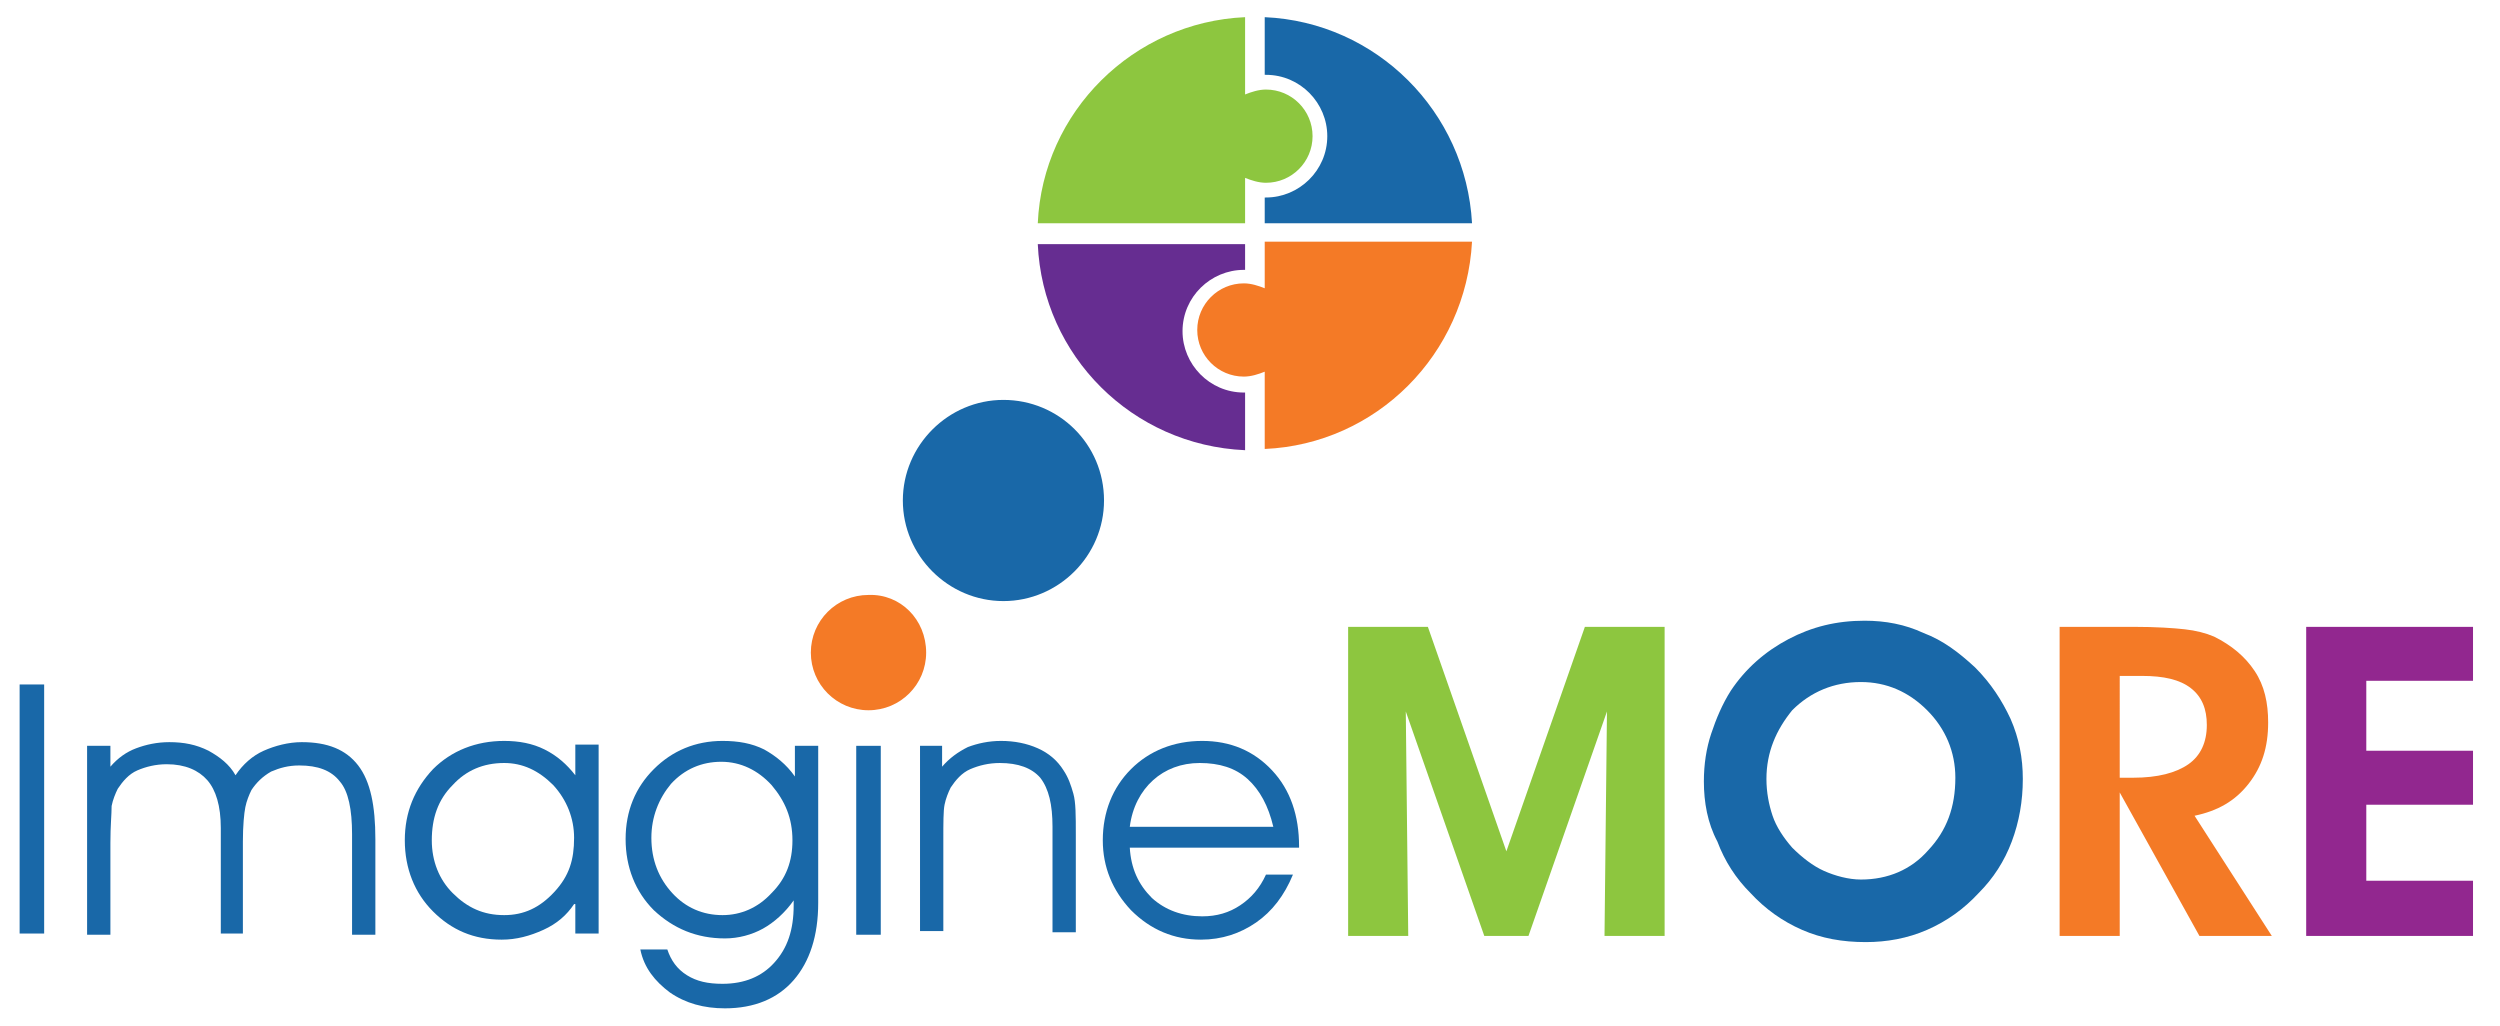 <?xml version="1.0" encoding="utf-8"?>
<!-- Generator: Adobe Illustrator 24.0.3, SVG Export Plug-In . SVG Version: 6.00 Build 0)  -->
<svg version="1.1" id="Layer_1" xmlns="http://www.w3.org/2000/svg" xmlns:xlink="http://www.w3.org/1999/xlink" x="0px" y="0px"
	 viewBox="0 0 203.8 83.6" style="enable-background:new 0 0 203.8 83.6;" xml:space="preserve">
<style type="text/css">
	.st0{fill:#1968A8;}
	.st1{fill:#8DC63F;}
	.st2{fill:#F47A26;}
	.st3{fill:#92278F;}
	.st4{fill:#662D91;}
</style>
<g>
	<g>
		<path class="st0" d="M3.6,76.1h-2V55.8h2V76.1z"/>
		<path class="st0" d="M19.2,63.2c0.6-0.9,1.4-1.6,2.3-2s2-0.7,3.1-0.7c2.1,0,3.6,0.6,4.6,1.9c1,1.3,1.4,3.3,1.4,6v7.8h-1.9V68
			c0-2-0.3-3.5-1-4.3c-0.7-0.9-1.8-1.3-3.3-1.3c-0.9,0-1.6,0.2-2.3,0.5c-0.7,0.4-1.2,0.9-1.6,1.5c-0.2,0.4-0.4,0.9-0.5,1.4
			s-0.2,1.5-0.2,2.8v7.5H18v-8.6c0-1.8-0.4-3.1-1.1-3.9c-0.7-0.8-1.8-1.3-3.3-1.3c-0.9,0-1.7,0.2-2.4,0.5s-1.2,0.9-1.6,1.5
			c-0.2,0.4-0.4,0.9-0.5,1.4C9.1,66.4,9,67.3,9,68.7v7.5H7.1V60.8H9v1.7c0.6-0.7,1.3-1.2,2.1-1.5s1.7-0.5,2.7-0.5
			c1.2,0,2.2,0.2,3.2,0.7C17.9,61.7,18.7,62.3,19.2,63.2z"/>
		<path class="st0" d="M46.8,73.7c-0.6,0.9-1.4,1.6-2.5,2.1s-2.2,0.8-3.4,0.8c-2.3,0-4.1-0.8-5.6-2.3S33,70.8,33,68.5
			c0-2.3,0.8-4.2,2.3-5.8c1.5-1.5,3.5-2.3,5.8-2.3c1.2,0,2.3,0.2,3.3,0.7c1,0.5,1.8,1.2,2.5,2.1v-2.5h1.9v15.4h-1.9V73.7z
			 M46.8,68.3c0-1.6-0.6-3.1-1.7-4.3c-1.2-1.2-2.5-1.8-4-1.8c-1.7,0-3.1,0.6-4.2,1.8c-1.2,1.2-1.7,2.7-1.7,4.5
			c0,1.7,0.6,3.2,1.7,4.3c1.2,1.2,2.5,1.8,4.2,1.8c1.6,0,2.9-0.6,4.1-1.9S46.8,70.1,46.8,68.3z"/>
		<path class="st0" d="M54.4,77.4c0.3,0.9,0.8,1.6,1.6,2.1c0.8,0.5,1.7,0.7,2.9,0.7c1.8,0,3.2-0.6,4.2-1.7c1.1-1.2,1.6-2.7,1.6-4.7
			v-0.4c-0.7,1-1.6,1.8-2.5,2.3s-2,0.8-3.1,0.8c-2.3,0-4.2-0.8-5.8-2.3c-1.5-1.5-2.3-3.5-2.3-5.8c0-2.3,0.8-4.2,2.3-5.7
			c1.5-1.5,3.4-2.3,5.6-2.3c1.3,0,2.4,0.2,3.4,0.7c0.9,0.5,1.8,1.2,2.5,2.2v-2.5h1.9v12.8c0,2.7-0.7,4.8-2,6.3
			c-1.3,1.5-3.2,2.3-5.6,2.3c-1.7,0-3.2-0.4-4.5-1.3c-1.2-0.9-2.1-2-2.4-3.5H54.4z M53.1,68.3c0,1.8,0.6,3.3,1.7,4.5
			c1.1,1.2,2.5,1.8,4.1,1.8c1.5,0,2.9-0.6,4-1.8c1.2-1.2,1.7-2.6,1.7-4.3c0-1.8-0.6-3.2-1.7-4.5c-1.1-1.2-2.5-1.9-4.1-1.9
			c-1.6,0-3,0.6-4.1,1.8C53.7,65.1,53.1,66.6,53.1,68.3z"/>
		<path class="st0" d="M69.8,76.1V60.8h2v15.4H69.8z"/>
		<path class="st0" d="M74.9,60.8h1.9v1.7c0.6-0.7,1.3-1.2,2.1-1.6c0.8-0.3,1.7-0.5,2.7-0.5c1.1,0,2.1,0.2,3,0.6
			c0.9,0.4,1.6,1,2.1,1.8c0.4,0.6,0.6,1.2,0.8,1.9c0.2,0.7,0.2,1.8,0.2,3.3v8h-1.9v-8.6c0-1.8-0.3-3.1-1-4c-0.7-0.8-1.8-1.2-3.3-1.2
			c-0.9,0-1.7,0.2-2.4,0.5s-1.2,0.9-1.6,1.5c-0.2,0.4-0.4,0.9-0.5,1.4c-0.1,0.5-0.1,1.5-0.1,2.8v7.5h-1.9V60.8z"/>
		<path class="st0" d="M106,69.1H92.1c0.1,1.7,0.7,3,1.8,4.1c1.1,1,2.5,1.5,4.1,1.5c1.2,0,2.2-0.3,3.1-0.9c0.9-0.6,1.6-1.4,2.1-2.5
			h2.2c-0.7,1.7-1.7,3-3,3.9s-2.8,1.4-4.5,1.4c-2.2,0-4.1-0.8-5.7-2.4c-1.5-1.6-2.3-3.5-2.3-5.7c0-2.3,0.8-4.3,2.3-5.8
			c1.5-1.5,3.5-2.3,5.8-2.3c2.3,0,4.2,0.8,5.7,2.4c1.5,1.6,2.2,3.7,2.2,6.2V69.1z M103.8,67.4c-0.4-1.7-1.1-3-2.1-3.9
			c-1-0.9-2.3-1.3-3.9-1.3c-1.5,0-2.8,0.5-3.8,1.4c-1,0.9-1.7,2.2-1.9,3.8H103.8z"/>
	</g>
	<g>
		<path class="st1" d="M114.8,76.3h-4.9V51.1h6.5l6.4,18.3l6.4-18.3h6.5v25.2h-4.9l0.2-18.3l-6.4,18.3H121L114.6,58L114.8,76.3z"/>
		<path class="st0" d="M138.9,63.7c0-1.4,0.2-2.7,0.6-3.9s0.9-2.4,1.6-3.5c1.2-1.8,2.8-3.2,4.7-4.2s3.9-1.5,6.2-1.5
			c1.7,0,3.3,0.3,4.8,1c1.6,0.6,2.9,1.6,4.2,2.8c1.3,1.3,2.2,2.7,2.9,4.2c0.7,1.6,1,3.2,1,4.9c0,1.8-0.3,3.5-0.9,5.1
			c-0.6,1.6-1.5,3-2.7,4.2c-1.2,1.3-2.6,2.3-4.2,3c-1.6,0.7-3.3,1-5,1c-1.9,0-3.6-0.3-5.2-1c-1.6-0.7-3-1.7-4.2-3
			c-1.2-1.2-2.1-2.6-2.7-4.2C139.2,67.1,138.9,65.4,138.9,63.7z M144,63.5c0,1.1,0.2,2.1,0.5,3s0.9,1.8,1.6,2.6
			c0.8,0.8,1.7,1.5,2.6,1.9s2,0.7,3,0.7c2.2,0,4.1-0.8,5.5-2.4c1.5-1.6,2.2-3.5,2.2-5.9c0-2.1-0.8-4-2.3-5.5
			c-1.5-1.5-3.3-2.3-5.4-2.3c-2.2,0-4.1,0.8-5.6,2.3C144.8,59.5,144,61.3,144,63.5z"/>
		<path class="st2" d="M172.8,76.3h-4.9V51.1h6c1.9,0,3.3,0.1,4.2,0.2s1.7,0.3,2.4,0.6c1.4,0.7,2.5,1.6,3.3,2.8
			c0.8,1.2,1.1,2.6,1.1,4.2c0,2-0.5,3.6-1.6,5c-1.1,1.4-2.5,2.2-4.4,2.6l6.3,9.8h-5.9l-6.5-11.7V76.3z M172.8,63.4h1.1
			c2,0,3.5-0.4,4.5-1.1c1-0.7,1.5-1.8,1.5-3.2c0-1.3-0.4-2.3-1.3-3s-2.2-1-4-1h-1.8V63.4z"/>
		<path class="st3" d="M201.6,76.3H188V51.1h13.6v4.4h-8.7v5.7h8.7v4.4h-8.7v6.2h8.7V76.3z"/>
	</g>
	<path class="st2" d="M75.5,53.2c0,2.6-2.1,4.7-4.7,4.7c-2.6,0-4.7-2.1-4.7-4.7c0-2.6,2.1-4.7,4.7-4.7
		C73.4,48.4,75.5,50.5,75.5,53.2z"/>
	<path class="st0" d="M90,40.8c0,4.5-3.7,8.2-8.2,8.2c-4.5,0-8.2-3.7-8.2-8.2c0-4.5,3.7-8.2,8.2-8.2C86.3,32.6,90,36.2,90,40.8z"/>
	<path class="st4" d="M101.5,36.7V32c0,0,0,0-0.1,0c-2.8,0-5-2.3-5-5c0-2.8,2.3-5,5-5c0,0,0,0,0.1,0v-2.1H84.6
		C85,29,92.3,36.3,101.5,36.7z"/>
	<path class="st2" d="M103.1,19.8v3.7c-0.5-0.2-1.1-0.4-1.7-0.4c-2.1,0-3.8,1.7-3.8,3.8s1.7,3.8,3.8,3.8c0.6,0,1.2-0.2,1.7-0.4v6.3
		c9.1-0.4,16.4-7.7,16.9-16.9H103.1z"/>
</g>
<path class="st0" d="M103.1,1.4v4.7c0,0,0,0,0.1,0c2.8,0,5,2.3,5,5c0,2.8-2.3,5-5,5c0,0,0,0-0.1,0v2.1h16.9
	C119.5,9.1,112.2,1.8,103.1,1.4z"/>
<path class="st1" d="M101.5,18.2v-3.7c0.5,0.2,1.1,0.4,1.7,0.4c2.1,0,3.8-1.7,3.8-3.8s-1.7-3.8-3.8-3.8c-0.6,0-1.2,0.2-1.7,0.4V1.4
	C92.4,1.8,85,9.1,84.6,18.2H101.5z"/>
</svg>
